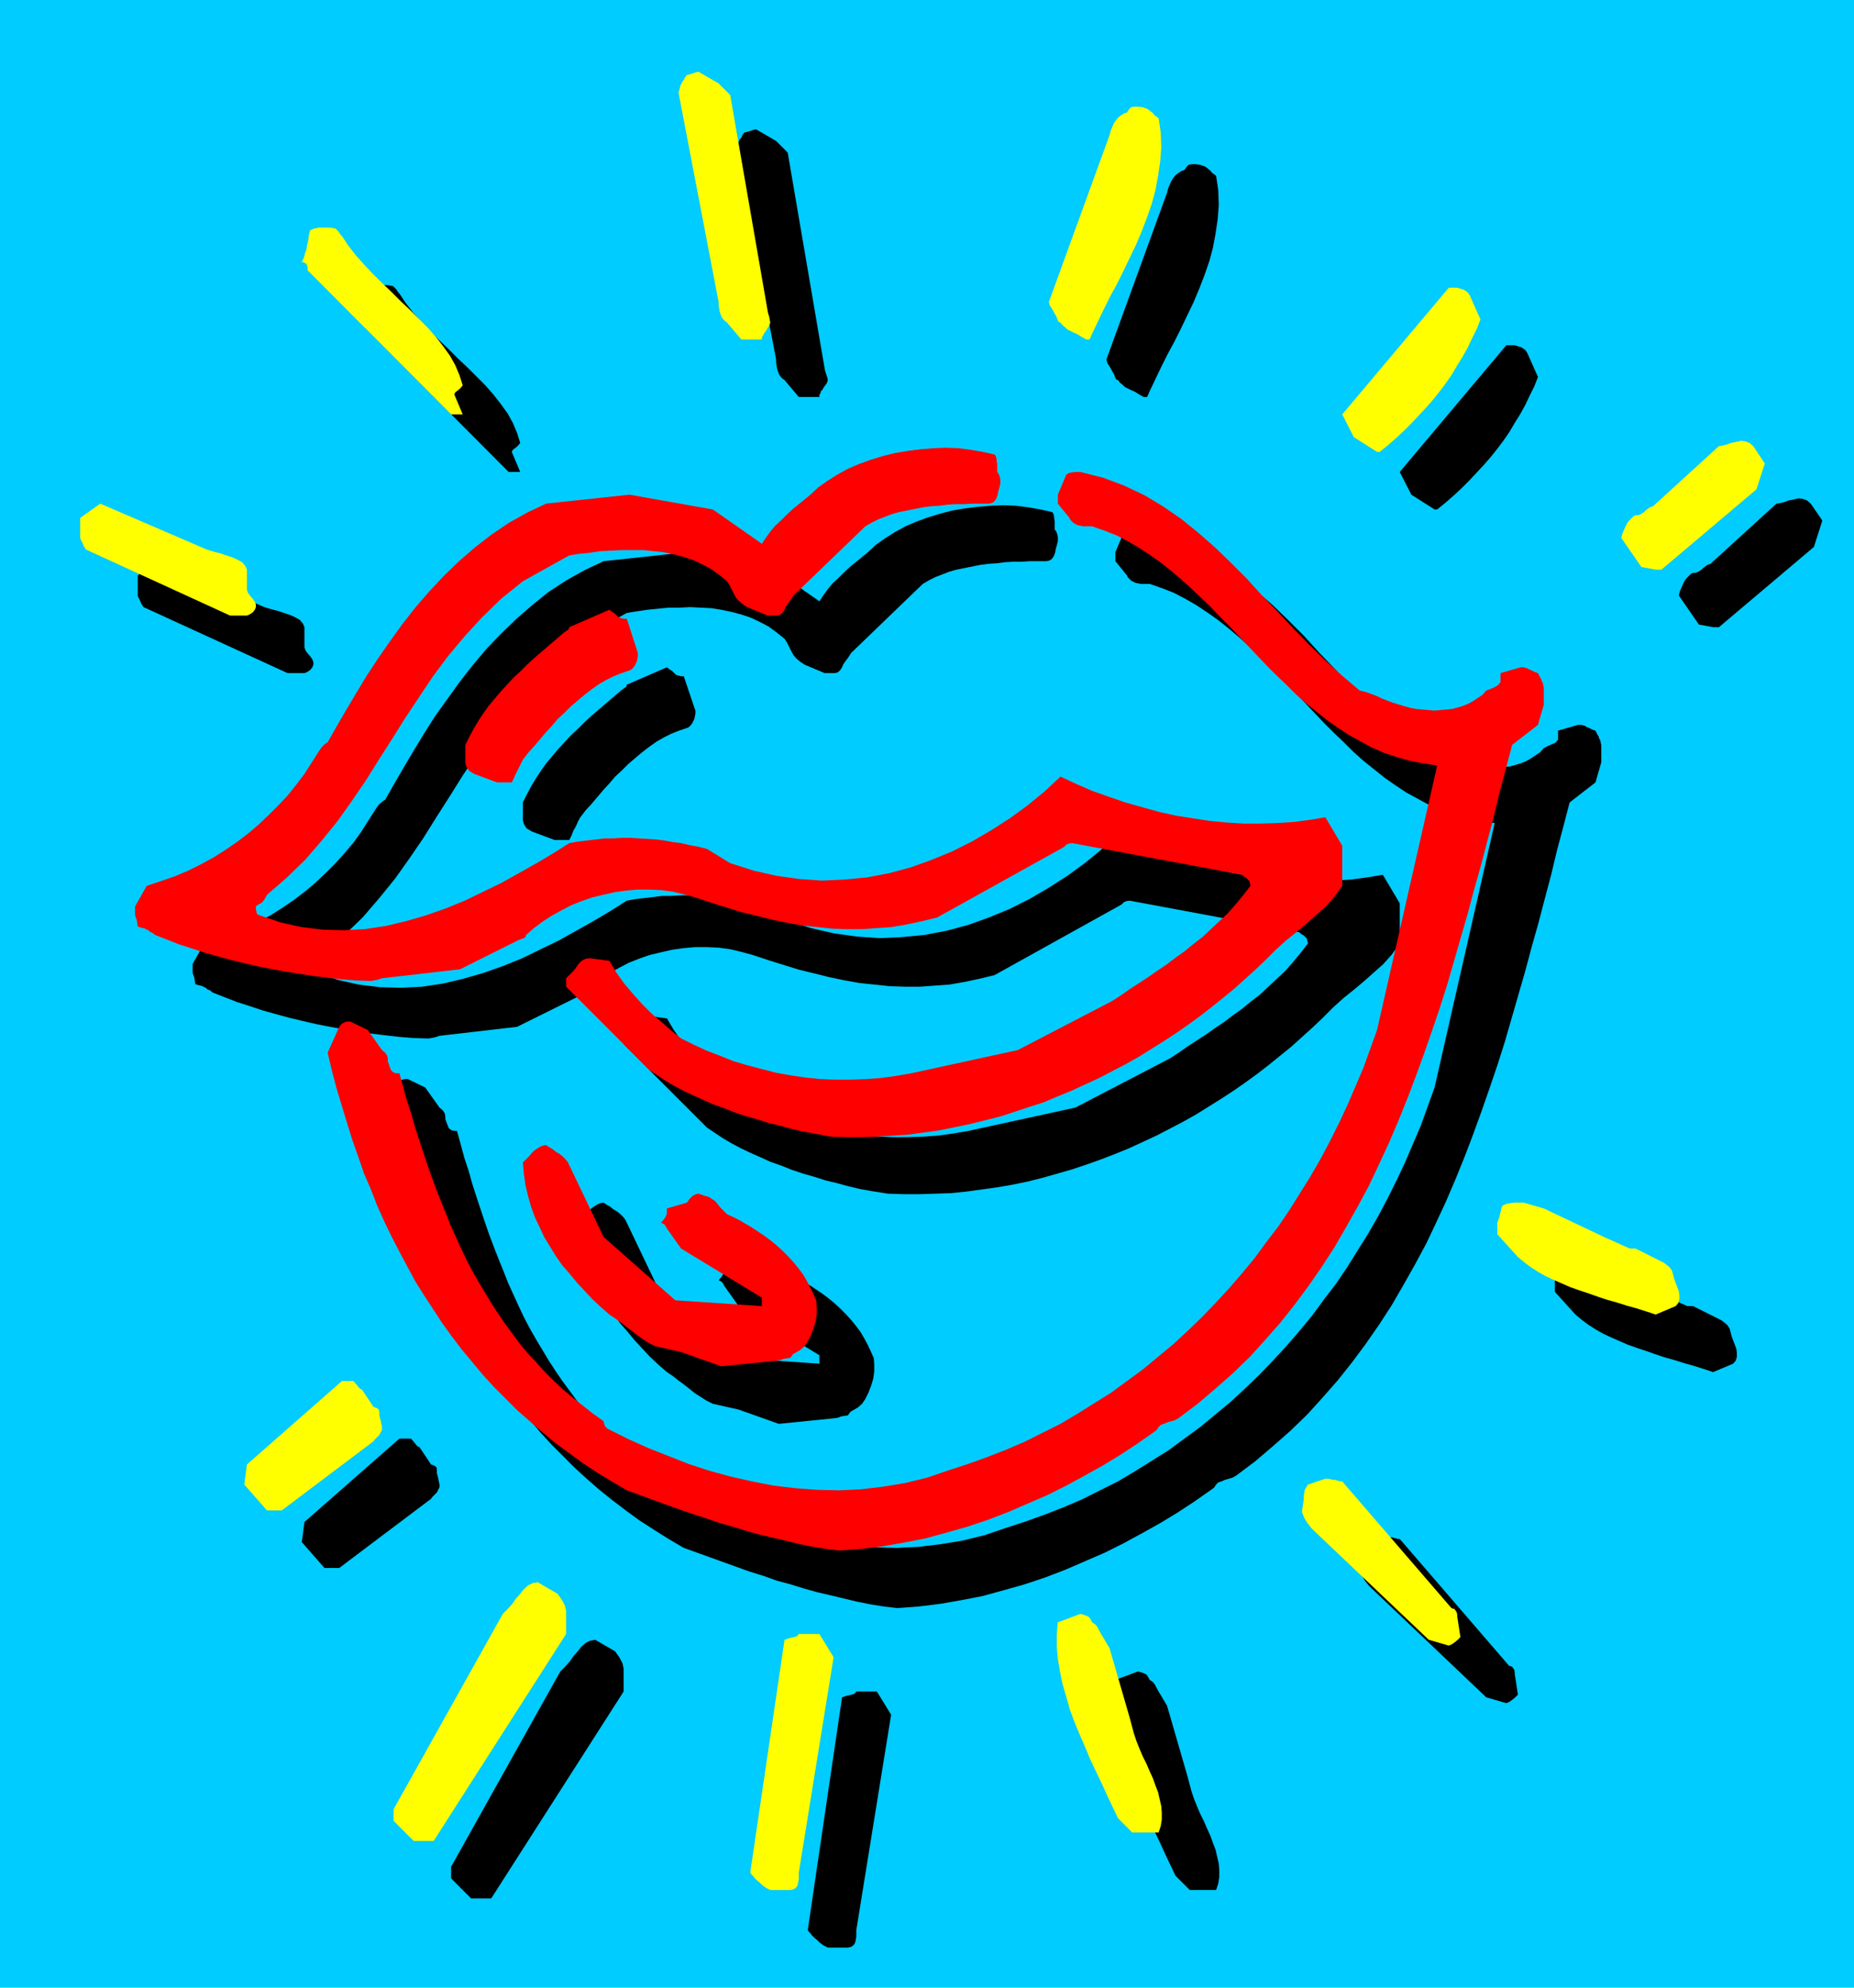 <svg xmlns="http://www.w3.org/2000/svg" fill-rule="evenodd" height="361.44" preserveAspectRatio="none" stroke-linecap="round" viewBox="0 0 3514 3765" width="3.514in"><style>.pen1{stroke:none}.brush3{fill:#000}.brush4{fill:#ff0}.brush5{fill:red}</style><path class="pen1" style="fill:#0cf" d="M0 0h3514v3765H0V0z"/><path class="pen1 brush3" d="M1569 3689h38l5-1 4-2 3-3 2-4 1-5 1-6v-12l66-408-27-44h-39l-3 4-6 2-9 2-9 3-65 441 2 3 3 3 3 4 5 5 5 4 5 5 7 5 8 4zm-665-93h27l251-392v-44l-1-4-1-5-2-4-2-4-3-5-3-4-4-6-38-22-10 2-8 4-8 7-7 9-8 9-7 10-9 10-9 9-207 370v22l38 38h11zm1362-16h39l4-12 2-13v-12l-1-13-3-13-3-13-5-13-5-14-6-13-6-14-7-14-6-14-6-15-5-15-4-15-4-15-38-131-16-27-4-7-3-6-4-5-6-4-3-6-3-4-6-3-10-3-43 16-2 23v23l2 23 4 24 5 24 7 24 7 25 9 24 10 24 10 23 10 24 11 23 11 23 10 22 10 21 10 21 27 27h11zm589-354 5-2 6-4 6-5 5-5-6-39v-3l-1-5-4-6-6-2-207-240h-4l-3-1-4-1-3-1h-4l-4-1-4-1h-6l-33 11-3 5-3 5-1 6-1 6v7l-1 7-1 6-1 7v4l2 5 2 5 3 5 3 5 4 5 4 5 4 4 218 207 38 11zm-1155-180 41-3 41-5 40-7 41-8 40-11 39-11 39-13 39-15 37-16 37-16 36-18 35-19 34-19 33-20 32-21 30-21 7-5 4-6 4-4 6-2 7-3 7-2 7-2 7-4 36-27 34-29 33-29 32-31 29-32 29-33 27-34 26-35 25-36 24-37 22-38 22-39 21-39 19-40 19-41 18-42 17-42 16-42 16-44 15-43 15-44 14-44 13-45 13-45 13-45 12-45 13-46 12-46 12-45 11-46 12-45 12-46 49-38 11-38v-33l-1-4-1-5-2-3-1-4-2-3-2-4-2-4-6-2-4-2-4-2-3-1-3-2-3-1-5-1h-5l-38 11v17l-5 6-7 3-7 3-8 4-7 8-9 6-9 6-9 5-10 4-10 3-11 3-11 1-11 1-11 1-11-1-12-1-11-1-11-2-11-3-10-3-13-4-11-4-10-4-8-4-8-3-8-3-9-3-9-2-33-28-32-29-31-30-30-31-29-31-30-31-29-32-30-30-30-29-32-28-32-26-35-24-35-21-38-18-40-15-43-11h-10l-7 1-5 1-5 3-16 38v17l22 27 2 4 3 3 3 3 4 2 4 2 5 1 5 1h17l23 8 23 9 21 11 21 12 21 14 20 14 19 15 19 16 19 17 19 18 18 17 18 19 18 18 18 19 18 19 18 19 18 19 18 18 19 18 18 18 19 17 20 16 20 16 20 14 21 14 22 12 22 12 23 10 24 8 25 7 25 5 27 4-114 501-13 36-13 36-15 35-15 35-16 34-17 34-18 34-19 33-20 32-20 32-21 31-23 30-22 30-24 29-25 29-25 27-26 27-27 26-27 25-29 24-29 24-30 22-30 22-32 20-32 20-32 19-34 17-34 17-35 15-36 14-36 13-37 12-41 14-41 10-42 7-42 5-41 2-42-1-41-3-42-5-41-8-40-9-40-11-40-13-38-15-38-15-38-17-36-18-4-2-4-4-2-5-1-5-21-15-19-15-19-15-19-16-17-16-17-17-16-18-16-17-15-18-14-19-14-19-13-19-13-20-12-20-12-20-12-21-11-21-10-21-10-22-10-22-9-23-9-22-9-23-9-24-8-23-8-24-8-24-8-25-7-25-8-24-7-26-7-25h-6l-4-1-3-2-3-3-1-3-2-5-2-6-1-2v-5l-1-6-4-6-6-5-27-38-33-16h-5l-5 1-6 3-5 6-22 49 8 34 9 34 10 33 10 33 10 32 11 31 11 32 13 30 12 31 13 29 14 29 15 29 15 28 15 28 16 27 17 26 18 26 18 25 19 25 20 24 20 24 21 23 22 22 22 22 23 21 24 21 25 20 25 19 26 19 28 18 27 17 29 17 25 9 25 9 25 9 25 9 25 9 26 8 25 9 26 7 26 8 25 7 26 6 25 6 25 6 25 5 25 4 25 3zm-1079-76h22l174-131 2-3 4-4 5-5 5-10v-5l-1-5-1-3v-3l-1-3-1-4-1-4v-7l-1-4-4-3-6-2-22-33-3-1-3-3-4-5-6-7h-22l-180 158-5 38 43 49h6z"/><path class="pen1 brush3" d="m1476 2697 109-11 4-1 5-2 6-1 7-1 5-7 7-4 7-4 8-7 6-9 6-12 5-13 4-13 2-14v-13l-1-13-5-11-6-13-7-13-7-12-9-12-9-11-10-11-11-11-11-10-11-9-12-9-12-8-12-8-12-7-12-7-12-6-11-5-6-6-4-4-3-3-3-4-4-5-4-4-5-3-4-3-5-2-5-1-5-2-6-2-5 1-6 3-6 6-5 7-38 11v7l-1 6-4 7-6 7 2 1 4 2 3 4 2 4 27 38 153 93v16l-164-11-136-120-65-136-3-6-4-5-5-5-6-5-7-4-6-5-7-4-6-4-6 1-5 2-5 3-6 4-5 5-5 6-6 6-6 6 2 22 3 21 5 21 6 21 7 19 9 19 9 19 11 18 11 18 12 17 14 16 14 17 14 15 15 16 16 15 16 14 12 8 10 8 11 8 10 8 10 8 11 7 11 7 12 6 49 11 76 27zm1771-98 38-16 5-6 2-7v-7l-1-8-3-8-3-8-3-8-2-8-2-7-4-6-6-5-5-4-54-27h-11l-49-22-114-54-39-11h-17l-7 1-7 1-7 3-2 2-1 3-1 4-1 4-1 4-1 5-2 5-2 6v22l39 43 12 10 12 9 14 9 14 8 15 7 16 7 16 7 17 6 18 6 17 6 18 6 18 5 19 6 18 5 19 6 18 6zm-1564-338 30 1h30l30-1 30-1 29-3 29-4 29-4 29-5 29-6 28-7 28-8 28-8 27-9 28-10 26-10 27-11 26-12 26-12 25-13 25-13 25-14 24-15 24-15 23-15 23-16 22-16 22-17 21-17 21-17 20-18 20-18 19-18 21-21 20-18 20-16 19-16 18-16 18-16 16-18 15-21v-76l-32-54-30 5-30 4-31 2-32 1h-32l-32-2-32-3-32-5-32-5-32-7-32-9-32-9-32-11-31-11-30-13-30-14-30 28-33 27-33 24-36 23-36 21-38 19-39 16-39 14-41 11-42 8-42 4-43 2-43-3-43-6-44-10-44-14-44-27-16-4-16-3-17-4-16-2-16-3-16-2-16-1-16-1-16-1h-16l-16 1h-17l-16 2-17 2-17 2-17 3-30 19-32 19-32 18-34 19-35 17-35 17-37 15-37 13-38 11-38 9-40 6-39 2-40-1-41-5-40-9-41-14-3-2-1-4-1-5v-5l5-4 6-3 5-6 5-9 38-33 35-34 31-36 30-37 27-38 26-38 25-40 25-39 25-40 26-39 26-39 29-39 31-37 33-36 37-36 41-33 88-49 19-3 20-3 20-2 20-2h21l20-1 20 1 20 1 19 3 19 4 19 5 18 6 17 8 17 9 15 11 15 12 4 6 3 6 3 6 3 6 4 7 5 6 7 6 9 6 38 16h18l6-1 5-4 4-6 2-5 4-6 6-8 5-8 136-131 12-7 12-6 13-5 13-5 14-4 15-3 15-3 15-3 15-2 16-1 15-2 16-1h16l16-1h31l5-1 4-2 3-3 3-5 2-6 1-6 2-7 2-8v-7l-1-6-2-5-3-4v-16l-1-5v-3l-1-4-1-3-2-2-22-5-23-4-23-3-24-1-24 1-24 2-25 3-24 4-23 6-23 7-22 8-21 9-20 11-19 12-17 12-15 14-17 14-15 12-13 12-11 11-11 10-9 11-8 11-8 12-93-65-158-28-158 17-36 17-34 19-34 22-31 25-30 26-29 28-28 29-26 31-25 32-23 32-23 32-21 33-20 33-19 32-18 31-17 30-2 1-4 3-6 5-5 7-14 22-14 22-15 21-17 20-17 19-18 18-19 18-20 17-21 16-22 15-22 14-24 13-24 12-26 11-26 9-27 9-22 39v16l1 4 2 5 1 6 1 7 6 2 4 1 4 1 3 2 3 1 3 3 5 2 5 4 23 9 23 9 25 8 24 8 25 7 26 7 25 6 26 6 26 5 27 5 26 4 26 4 25 3 26 3 25 2 25 1h7l5-1 6-1 9-3 147-17 109-54 7-3 6-2 3-2 1-4 15-13 16-12 17-11 18-10 19-10 20-8 20-7 21-5 22-5 21-3 22-2h22l23 1 22 3 21 5 22 6 30 10 29 9 29 9 29 7 28 7 29 6 28 5 29 3 28 3 29 1h28l28-2 28-2 29-5 28-6 29-7 234-130 7-4 4-4 4-2 7-1 322 60 3 3 5 3 6 6 2 9-14 18-14 17-15 17-16 15-16 15-16 15-17 13-17 14-17 12-17 13-18 12-17 12-17 11-17 11-17 12-17 11-179 93-202 44-29 5-29 4-28 2-29 1h-29l-28-1-29-3-27-4-28-5-27-7-27-7-27-8-25-10-26-10-24-11-24-12-19-15-18-16-19-16-18-18-18-19-16-20-15-21-13-22-38-5-7 1-6 3-5 4-4 5-4 6-5 6-6 6-7 7v16l158 158 15 10 15 10 17 10 17 9 19 9 18 8 20 9 20 7 20 8 21 7 21 6 22 7 21 5 22 6 21 5 22 4 32 5z"/><path class="pen1 brush3" d="M1051 1591h28l2-4 2-4 2-5 2-5 3-5 3-6 3-7 4-7 10-13 11-12 11-13 11-13 12-13 11-13 13-12 12-12 13-11 13-11 13-10 14-10 14-8 14-7 15-6 15-5 4-2 3-3 3-4 2-4 2-4 1-5 1-5v-6l-22-65h-5l-4-1-4-1-3-2-3-3-3-3-5-3-5-4-76 33-1 4-3 2-3 2-4 3-14 12-14 12-14 12-14 12-13 12-13 13-13 12-12 13-12 13-11 13-11 13-10 14-10 15-9 15-8 15-8 16v33l2 8 5 8 10 6 43 16zm-496-316h22l5-2 6-4 4-5 2-5v-5l-2-5-2-3-2-3-3-3-3-4-3-4-2-6v-38l-3-7-6-7-9-5-9-4-12-4-12-4-12-3-13-4-202-87-38 27v38l1 3 3 6 3 7 4 6 273 125h10zm2703-87 180-152 16-50-22-32-7-6-8-3-8-1-9 2-10 2-8 3-8 2-7 1-125 114-6 2-4 3-4 3-3 3-3 2-3 2-5 2h-5l-4 2-4 4-4 4-4 5-3 6-3 7-3 7-2 8 38 55 27 5h11zm-539-223h5l16-13 16-14 15-14 14-14 14-15 14-15 13-15 12-15 12-16 11-16 10-17 10-16 10-18 8-17 9-18 7-18-17-38-3-7-4-6-7-5-13-4h-16l-202 240 22 43 44 28zM970 894h16l-16-38 2-4 4-3 5-4 5-6-6-19-8-19-10-18-13-18-14-18-15-17-17-17-17-17-18-17-18-18-18-17-17-17-16-17-16-18-14-18-12-18-3-3-3-5-6-6-10-2h-23l-3 1-5 1-7 3-2 6-1 7-1 7-2 8-1 8-3 8-2 8-4 8 6 2 4 4 1 5v5l272 273h6zm555-142h28v-4l2-3 1-4 3-3 2-4 3-4 3-4 2-6-1-5-2-6-2-6-1-5-70-409-5-5-6-6-6-6-5-5-38-22-5 1-6 2-6 2-5 1-4 5-2 5-3 3-1 3-2 3-1 4-1 4-2 6 76 397v6l1 6 1 6 2 6 2 5 3 4 3 3 4 3 27 32h11zm649 0 1-2 2-4 1-3 1-2 11-23 11-23 12-24 13-24 12-24 12-25 12-25 11-26 10-26 9-26 7-26 5-27 4-27 2-27-1-28-4-27-4-3-4-3-3-4-4-3-5-4-5-2-6-2-8-1h-7l-6 1-4 4-4 6-6 2-6 4-5 4-4 5-4 6-3 7-3 7-2 8-115 316 2 7 4 6 3 5 2 4 4 7 2 6 2 3 3 1 4 5 5 4 4 4 6 3 6 3 7 3 8 5 9 5h6z"/><path class="pen1 brush4" d="M1460 3580h38l5-1 4-2 3-3 2-4 1-5 1-6v-12l66-408-27-44h-39l-3 4-6 2-9 2-9 3-65 441 2 3 3 3 3 4 5 5 5 4 5 5 7 5 8 4zm-665-93h27l251-392v-44l-1-4-1-5-2-4-2-4-3-5-3-4-4-6-38-22-10 2-8 4-8 7-7 9-8 9-7 10-9 10-9 9-207 370v22l38 38h11zm1362-16h39l4-12 2-13v-12l-1-13-3-13-3-13-5-13-5-14-6-13-6-14-7-14-6-14-6-15-5-15-4-15-4-15-38-131-16-27-4-7-3-6-4-5-6-4-3-6-3-4-6-3-10-3-43 16-2 23v23l2 23 4 24 5 24 7 24 7 25 9 24 10 24 10 23 10 24 11 23 11 23 10 22 10 21 10 21 27 27h11zm589-354 5-2 6-4 6-5 5-5-6-39v-3l-1-5-4-6-6-2-207-240h-4l-3-1-4-1-3-1h-4l-4-1-4-1h-6l-33 11-3 5-3 5-1 6-1 6v7l-1 7-1 6-1 7v4l2 5 2 5 3 5 3 5 4 5 4 5 4 4 218 207 38 11z"/><path class="pen1 brush5" d="m1591 2937 41-3 41-5 40-7 41-8 40-11 39-11 39-13 39-15 37-16 37-16 36-18 35-19 34-19 33-20 32-21 30-21 7-5 4-6 4-4 6-2 7-3 7-2 7-2 7-4 36-27 34-29 33-29 32-31 29-32 29-33 27-34 26-35 25-36 24-37 22-38 22-39 21-39 19-40 19-41 18-42 17-42 16-42 16-44 15-43 15-44 14-44 13-45 13-45 13-45 12-45 13-46 12-46 12-45 11-46 12-45 12-46 49-38 11-38v-33l-1-4-1-5-2-3-1-4-2-3-2-4-2-4-6-2-4-2-4-2-3-1-3-2-3-1-5-1h-5l-38 11v17l-5 6-7 4-7 3-8 3-7 8-9 6-9 6-9 5-10 4-10 3-11 3-11 1-11 1-11 1-11-1-12-1-11-1-11-2-11-3-10-3-13-4-11-4-10-4-8-4-8-3-8-3-9-3-9-2-33-28-32-29-31-30-30-31-29-31-30-31-29-32-30-30-30-29-32-28-32-26-35-24-35-21-38-18-40-15-43-11h-10l-7 1-5 1-5 3-16 38v17l22 27 2 4 3 3 3 3 4 2 4 2 5 1 5 1h17l23 8 23 9 21 11 21 12 21 14 20 14 19 15 19 16 19 17 19 18 18 17 18 19 18 18 18 19 18 19 18 19 18 19 18 18 19 18 18 18 19 17 20 16 20 16 20 14 21 14 22 12 22 12 23 10 24 8 25 7 25 5 27 4-114 501-13 36-13 36-15 35-15 35-16 34-17 34-18 34-19 33-20 32-20 32-21 31-23 30-22 30-24 29-25 29-25 27-26 27-27 26-27 25-29 24-29 24-30 22-30 22-32 20-32 20-32 19-34 17-34 17-35 15-36 14-36 13-37 12-41 14-41 10-42 7-42 5-41 2-42-1-41-3-42-5-41-8-40-9-40-11-40-13-38-15-38-15-38-17-36-18-4-2-4-4-2-5-1-5-21-15-19-15-19-15-19-16-17-16-17-17-16-18-16-17-15-18-14-19-14-19-13-19-13-20-12-20-12-20-12-21-11-21-10-21-10-22-10-22-9-23-9-22-9-23-9-24-8-23-8-24-8-24-8-25-7-25-8-24-7-26-7-25h-6l-4-1-3-2-3-3-1-3-2-5-2-6-1-2v-5l-1-6-4-6-6-5-27-38-33-16h-5l-5 1-6 3-5 6-22 49 8 34 9 34 10 33 10 33 10 32 11 31 11 32 13 30 12 31 13 29 14 29 15 29 15 28 15 28 17 27 17 26 17 26 18 25 19 25 20 24 20 24 21 23 22 22 22 22 24 21 24 21 24 20 26 19 26 19 27 18 28 17 29 17 25 9 24 9 25 9 25 9 26 9 25 8 26 9 25 7 26 8 25 7 26 6 25 6 25 6 25 5 25 4 25 3z"/><path class="pen1 brush4" d="M512 2861h22l174-131 2-3 4-4 5-5 5-10v-5l-1-5-1-3v-3l-1-3-1-4-1-4v-7l-1-4-4-3-6-2-22-33-3-1-3-3-4-5-6-7h-22l-180 158-5 38 43 49h6z"/><path class="pen1 brush5" d="m1367 2588 109-11 4-1 5-2 6-1 7-1 5-7 7-4 7-4 8-7 6-9 6-12 5-13 4-13 2-14v-13l-1-13-5-11-6-13-7-13-7-12-9-12-9-11-10-11-11-11-11-10-11-9-12-9-12-8-12-8-12-7-12-7-12-6-11-5-6-6-4-4-3-3-3-4-4-5-4-4-5-3-4-3-5-2-5-1-5-2-6-2-5 1-6 3-6 6-5 7-38 11v7l-1 6-4 7-6 7 2 1 4 2 3 4 2 4 27 38 153 93v16l-164-11-136-120-65-136-3-6-4-5-5-5-6-5-7-4-6-5-7-4-6-4-6 1-5 2-5 3-6 4-5 5-5 6-6 6-6 6 2 22 3 21 5 21 6 21 7 19 9 19 9 19 11 18 11 18 12 17 14 16 14 17 14 15 15 16 16 15 16 14 12 8 11 8 10 8 11 8 10 8 10 7 11 7 12 6 49 11 76 27z"/><path class="pen1 brush4" d="m3138 2490 38-16 5-6 2-7v-7l-1-8-3-8-3-8-3-8-2-8-2-7-4-6-6-5-5-4-54-27h-11l-49-22-114-54-38-11h-18l-7 1-7 1-7 3-2 2-1 3-1 4-1 4-1 4-1 5-2 5-2 6v22l39 43 12 10 12 9 14 9 14 8 15 7 16 7 16 7 17 6 18 6 17 6 18 6 18 5 19 6 18 5 19 6 18 6z"/><path class="pen1 brush5" d="m1574 2153 30 1h30l30-1 30-2 29-2 29-4 29-4 29-6 29-6 28-7 28-7 28-9 27-9 28-9 26-11 27-11 26-12 26-12 25-13 25-13 25-14 24-15 24-15 23-15 23-16 22-16 22-17 21-17 21-17 20-18 20-18 19-18 21-21 20-18 20-16 19-16 18-16 18-16 16-18 15-21v-76l-32-54-30 5-30 4-31 2-32 1h-32l-32-2-32-3-32-5-32-5-32-7-32-9-32-9-32-11-31-11-30-13-30-14-30 28-33 27-33 24-36 23-36 21-38 19-39 16-39 14-41 11-42 8-42 4-43 2-43-3-43-6-44-10-44-14-44-27-16-4-16-3-17-4-16-2-16-3-16-2-16-1-16-1-16-1h-16l-16 1h-17l-16 2-17 2-17 2-17 3-30 19-32 19-32 18-34 19-35 17-35 17-37 15-37 13-38 11-38 9-40 6-39 2-40-1-41-5-40-9-41-14-3-2-1-4-1-5v-5l5-4 6-3 5-6 5-9 38-33 35-34 31-36 30-37 27-38 26-38 25-40 25-39 25-40 26-39 26-39 29-39 31-37 33-36 37-36 41-33 88-49 19-3 20-2 20-3 20-1 21-1h40l20 2 19 2 19 4 19 5 18 6 17 8 17 9 15 11 15 12 4 6 3 6 3 6 3 6 4 7 5 6 7 6 9 6 39 16h17l6-1 5-4 4-6 2-5 4-6 6-8 5-8 136-131 12-7 12-6 13-5 13-5 14-4 15-3 15-3 15-3 15-2 16-1 15-2 16-1h16l16-1h31l5-1 4-2 3-3 3-5 2-6 1-6 2-7 2-8v-7l-1-6-2-5-3-4v-16l-1-4v-4l-1-4-1-3-2-2-22-5-23-4-23-3-24-1-24 1-24 2-24 3-24 4-24 6-23 7-22 8-21 9-20 11-19 12-17 12-15 14-17 14-15 12-13 12-11 11-11 10-9 11-8 11-8 12-93-65-158-28-158 17-36 17-34 19-34 23-31 24-30 26-29 28-28 30-26 30-25 32-23 32-23 33-21 32-20 33-19 32-18 31-17 30-2 1-4 3-5 5-5 7-14 22-14 22-16 21-16 20-18 19-18 18-19 18-20 17-21 16-22 15-22 14-24 13-24 12-26 11-26 9-27 9-22 39v16l1 4 2 5 1 6 1 7 6 2 4 1 4 1 3 2 3 1 3 3 5 2 5 4 23 9 23 9 25 8 24 8 25 7 26 7 25 6 26 6 26 5 27 5 26 4 26 4 25 3 26 3 25 2 25 1h7l5-1 6-1 9-3 148-17 108-54 7-3 6-2 3-2 1-4 15-13 16-12 17-11 18-10 19-10 20-8 20-7 21-5 22-5 21-3 22-2h22l23 1 22 3 21 5 22 6 30 10 29 9 29 9 29 7 28 7 29 6 28 5 29 3 28 3 29 1h28l28-2 28-2 29-5 28-6 29-7 234-130 7-4 4-4 4-2 7-1 322 60 3 3 5 3 6 6 2 9-14 18-14 17-15 17-16 15-16 15-16 15-17 13-17 14-17 12-17 13-18 12-17 12-17 11-17 11-17 12-17 11-179 93-202 44-29 5-29 4-28 2-29 1h-29l-28-1-29-3-27-4-28-5-27-7-27-7-27-8-25-10-26-10-24-11-24-12-19-15-18-16-19-16-18-18-17-19-17-20-15-21-13-22-38-5-7 1-6 3-5 4-4 5-4 6-5 6-6 6-7 7v16l158 158 15 10 15 10 17 10 17 9 19 9 18 8 20 9 20 7 20 8 21 7 21 6 22 7 21 5 22 6 21 5 22 4 32 6z"/><path class="pen1 brush5" d="M942 1482h28l2-4 2-4 2-5 2-4 3-6 3-6 3-6 4-8 10-13 11-12 11-13 11-13 12-13 11-13 13-12 12-12 13-11 13-11 13-10 14-10 14-8 14-7 15-6 15-5 4-2 3-3 3-4 2-4 2-4 1-5 1-5v-6l-21-65h-6l-4-1-4-1-3-2-3-3-3-3-5-3-5-4-76 33-1 4-3 2-3 2-4 3-14 12-14 12-14 12-14 12-13 12-13 13-13 12-12 13-12 13-11 13-11 13-10 14-10 15-9 15-8 15-8 16v34l2 7 5 8 10 6 43 16z"/><path class="pen1 brush4" d="M447 1166h21l5-2 6-4 4-5 2-5v-5l-2-5-2-3-2-3-3-3-3-4-3-4-2-6v-38l-3-7-6-7-9-5-9-4-12-4-12-4-12-3-13-4-202-87-38 27v38l1 3 3 6 3 7 4 6 273 125h11zm2702-87 180-152 16-49-22-33-7-6-8-3-8-1-9 2-10 2-8 3-8 2-7 1-125 114-6 2-4 3-4 3-3 3-3 2-3 2-5 2h-5l-4 2-4 4-4 4-4 5-3 6-3 7-3 7-2 8 38 55 27 5h11zm-539-223h5l16-13 16-14 15-14 14-14 14-15 14-15 13-15 12-15 12-16 11-16 10-17 10-16 10-18 8-17 9-18 7-18-17-38-3-7-4-6-7-5-13-4h-16l-202 240 22 43 44 28zM861 785h16l-16-38 2-4 4-3 5-4 5-6-6-19-8-19-10-18-13-18-14-18-15-17-17-17-17-17-18-17-18-18-18-17-17-17-16-17-16-18-14-18-12-18-3-3-3-5-6-6-10-2h-22l-3 1-6 1-7 3-2 7-1 6-1 8-2 7-1 8-3 8-2 8-4 8 6 2 4 4 1 5v5l272 273h6zm555-142h28v-4l2-3 2-4 2-3 3-4 2-4 3-4 2-6-1-5-1-6-2-6-1-5-71-409-5-5-6-6-6-6-5-5-38-22-5 1-6 2-6 2-5 1-4 5-2 5-3 3-1 3-2 3-1 4-1 4-2 6 76 397v6l1 6 1 6 2 6 2 5 3 4 3 3 4 3 27 32h11zm649 0 1-2 2-4 1-3 1-2 11-23 11-23 12-24 13-24 12-24 12-25 12-25 11-26 10-26 9-26 7-26 5-27 4-27 2-27-1-28-4-27-4-3-4-3-3-4-4-3-5-4-5-2-6-2-8-1h-7l-6 1-4 4-4 6-6 2-6 4-5 4-4 5-4 6-3 7-3 7-2 8-115 316 2 7 4 6 3 5 2 4 4 7 2 6 2 3 3 1 4 5 5 4 4 4 6 3 6 3 7 3 8 5 9 5h6z"/></svg>

